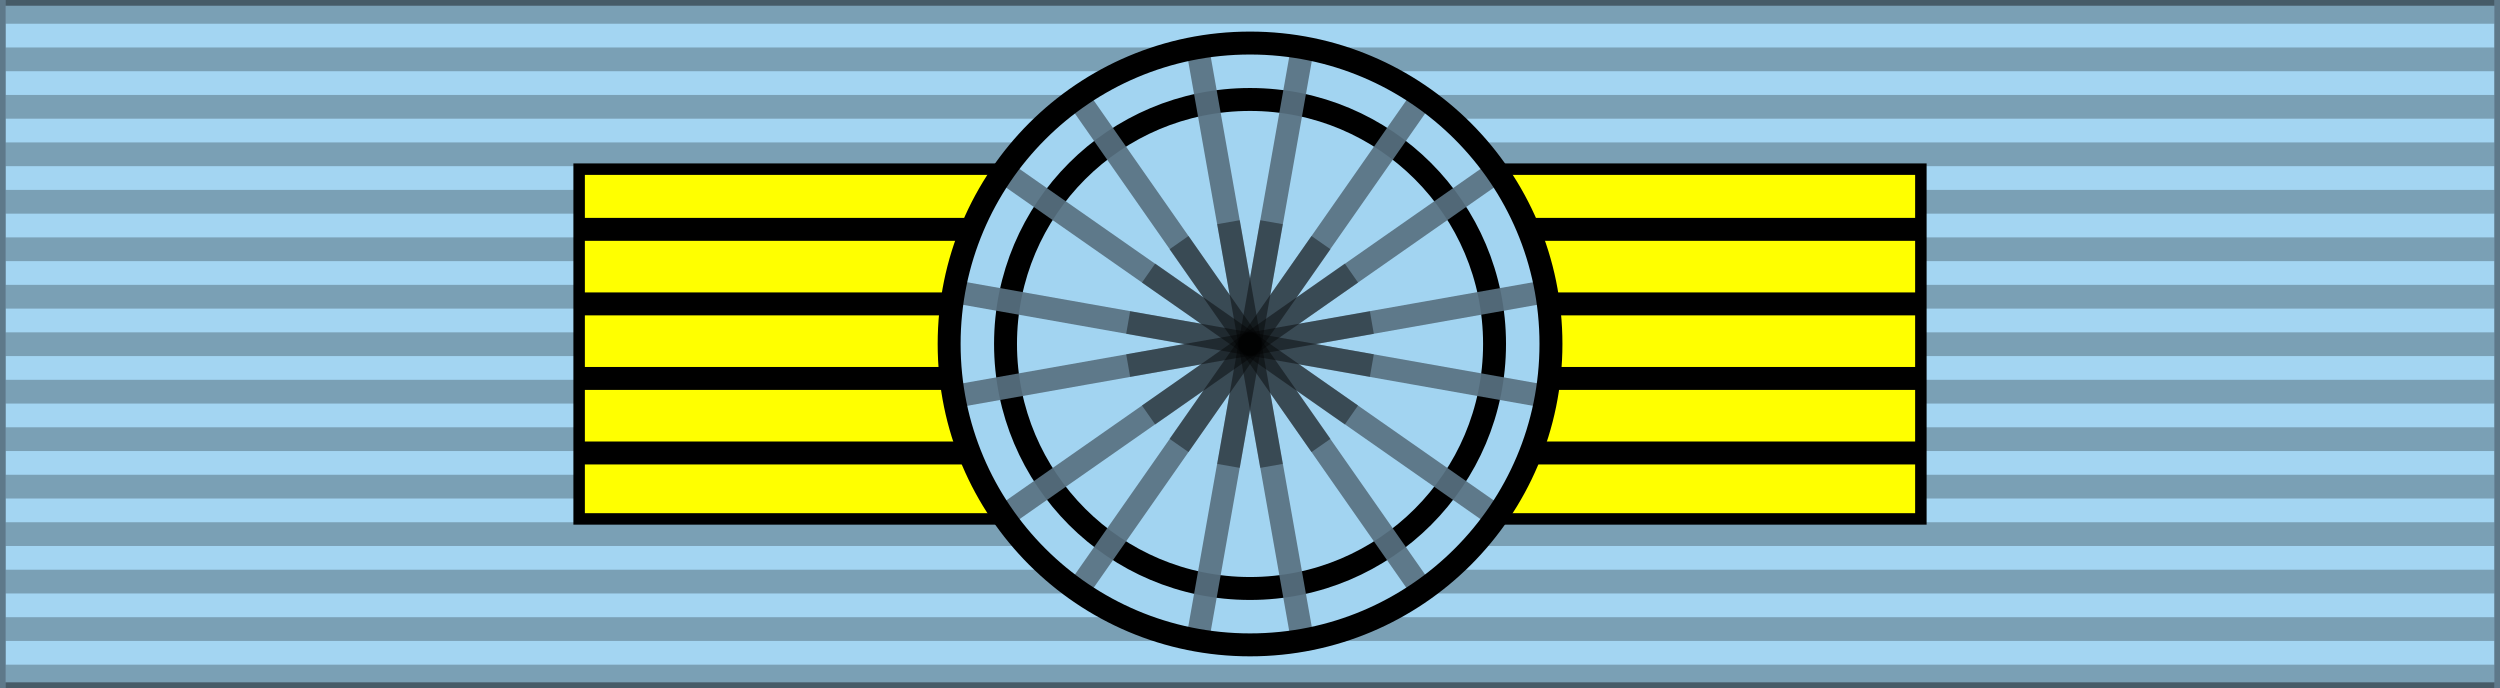 <?xml version="1.0" encoding="UTF-8" standalone="no"?>
<svg
   xmlns:dc="http://purl.org/dc/elements/1.1/"
   xmlns:cc="http://creativecommons.org/ns#"
   xmlns:rdf="http://www.w3.org/1999/02/22-rdf-syntax-ns#"
   xmlns:svg="http://www.w3.org/2000/svg"
   xmlns="http://www.w3.org/2000/svg"
   xmlns:sodipodi="http://sodipodi.sourceforge.net/DTD/sodipodi-0.dtd"
   xmlns:inkscape="http://www.inkscape.org/namespaces/inkscape"
   inkscape:version="1.0 (4035a4fb49, 2020-05-01)"
   sodipodi:docname="BRA - Order of the Southern Cross - Grand Cross BAR.svg"
   id="svg78824"
   version="1.0"
   height="60"
   width="218"
   inkscape:export-filename="D:\1\1-10\New folder\Royal Family Order of Vishwamitra\GWE.png"
   inkscape:export-xdpi="660.55048"
   inkscape:export-ydpi="660.55048">
  <defs
     id="defs78828">
    <inkscape:perspective
       id="perspective2671"
       inkscape:persp3d-origin="109 : 20 : 1"
       inkscape:vp_z="218 : 30 : 1"
       inkscape:vp_y="0 : 1000 : 0"
       inkscape:vp_x="0 : 30 : 1"
       sodipodi:type="inkscape:persp3d" />
    <linearGradient
       id="linearGradient3114">
      <stop
         id="stop3116"
         offset="0"
         style="stop-color:#ffffff;stop-opacity:1;" />
      <stop
         style="stop-color:#ffffff;stop-opacity:1;"
         offset="0.615"
         id="stop3135" />
      <stop
         style="stop-color:#c8c8c8;stop-opacity:1;"
         offset="1"
         id="stop3133" />
    </linearGradient>
    <filter
       height="1"
       y="-2.286e-05"
       width="1"
       x="-7.0701031e-06"
       id="filter906"
       style="color-interpolation-filters:sRGB"
       inkscape:collect="always">
      <feGaussianBlur
         id="feGaussianBlur908"
         stdDeviation="0.001"
         inkscape:collect="always" />
    </filter>
  </defs>
  <sodipodi:namedview
     inkscape:current-layer="layer7"
     inkscape:window-maximized="1"
     inkscape:window-y="-8"
     inkscape:window-x="-8"
     inkscape:cy="-0.51419813"
     inkscape:cx="97.144368"
     inkscape:zoom="1.8439918"
     showgrid="false"
     id="namedview78826"
     inkscape:window-height="705"
     inkscape:window-width="1366"
     inkscape:pageshadow="2"
     inkscape:pageopacity="0"
     guidetolerance="10"
     gridtolerance="10"
     objecttolerance="10"
     borderopacity="1"
     bordercolor="#666666"
     pagecolor="#ffffff"
     inkscape:document-rotation="0" />
  <path
     d="m 0,0 c 72.667,0 145.333,0 218,0 0,20 0,40 0,60 C 145.333,60 72.667,60 0,60 0,40 0,20 0,0 Z"
     style="fill:#a2d4f1;fill-opacity:0.988;stroke:#587182;stroke-opacity:0.918"
     id="path78746" />
  <g
     style="display:inline"
     id="g13377"
     transform="translate(0,80)">
    <g
       style="display:inline;opacity:0.996"
       inkscape:label="colour"
       id="layer3" />
    <g
       style="display:inline"
       inkscape:label="colour2"
       id="layer9" />
  </g>
  <g
     sodipodi:insensitive="true"
     inkscape:groupmode="layer"
     id="layer5"
     inkscape:label="Layer 1"
     style="display:inline;filter:url(#filter906)" />
  <g
     sodipodi:insensitive="true"
     inkscape:groupmode="layer"
     id="layer6"
     inkscape:label="Layer 2">
    <path
       style="fill:#000000;fill-opacity:1"
       id="path78748"
       stroke-dasharray="2.07"
       stroke-opacity="0.25"
       stroke-width="217"
       stroke="#000000"
       fill="none"
       d="M 109,0 V 60" />
  </g>
  <g
     inkscape:groupmode="layer"
     id="layer7"
     inkscape:label="Layer 3">
    <g
       id="g78752"
       stroke-width="1"
       stroke="#000000">
      <path
         id="path78750"
         fill="#ffff00"
         d="m 50.5,14.75 h 117 v 30.5 h -117 z" />
    </g>
    <g
       fill="none"
       stroke="#000000"
       stroke-width="2"
       id="g920">
      <path
         d="m 50.5,20 h 117"
         id="path912" />
      <path
         d="m 50.5,26.5 h 117"
         id="path914" />
      <path
         d="m 50.5,33 h 117"
         id="path916" />
      <path
         d="m 50.5,39.5 h 117"
         id="path918" />
    </g>
    <g
       id="g980"
       inkscape:label="rosett"
       style="display:inline"
       transform="translate(0,80)">
      <g
         id="g922"
         transform="translate(-0.064,-7.5)" />
      <g
         transform="translate(0,-80)"
         id="g978">
        <circle
           style="display:inline;overflow:visible;visibility:visible;fill:#a2d4f1;fill-opacity:1;fill-rule:evenodd;stroke:none;stroke-width:0.981;stroke-linecap:butt;stroke-linejoin:miter;stroke-miterlimit:4;stroke-dasharray:none;stroke-dashoffset:0;stroke-opacity:1;marker:none;marker-start:none;marker-mid:none;marker-end:none"
           id="circle924"
           transform="matrix(1.019,0,0,1.019,208.102,-122.602)"
           cx="-97.25"
           cy="149.75"
           r="25.75" />
        <path
           id="path926"
           d="M 109.25,30.25 94.25,8.75 104.25,4.75 Z"
           style="display:inline;opacity:0.99;fill:#a2d4f1;fill-opacity:1;fill-rule:evenodd;stroke:none;stroke-width:1px;stroke-linecap:butt;stroke-linejoin:miter;stroke-opacity:1" />
        <path
           id="path928"
           d="m 109.25,30 4.5,-25.75 9.75,4.5 z"
           style="display:inline;opacity:0.99;fill:#a2d4f1;fill-opacity:1;fill-rule:evenodd;stroke:none;stroke-width:1px;stroke-linecap:butt;stroke-linejoin:miter;stroke-opacity:1" />
        <path
           id="path930"
           d="m 108.983,30.125 21.39,-14.938 4.243,10.253 z"
           style="display:inline;fill:#a2d4f1;fill-opacity:1;fill-rule:evenodd;stroke:none;stroke-width:1px;stroke-linecap:butt;stroke-linejoin:miter;stroke-opacity:1" />
        <path
           id="path932"
           d="m 108.983,30.036 25.809,4.773 -4.331,10.253 z"
           style="display:inline;fill:#a2d4f1;fill-opacity:1;fill-rule:evenodd;stroke:none;stroke-width:1px;stroke-linecap:butt;stroke-linejoin:miter;stroke-opacity:1" />
        <path
           id="path934"
           d="m 109.071,30.036 15.026,21.567 -10.518,4.154 z"
           style="display:inline;opacity:0.99;fill:#a2d4f1;fill-opacity:1;fill-rule:evenodd;stroke:none;stroke-width:1px;stroke-linecap:butt;stroke-linejoin:miter;stroke-opacity:1" />
        <path
           id="path936"
           d="m 109.071,29.948 -4.596,25.809 -10.341,-4.596 z"
           style="display:inline;opacity:0.99;fill:#a2d4f1;fill-opacity:1;fill-rule:evenodd;stroke:none;stroke-width:1px;stroke-linecap:butt;stroke-linejoin:miter;stroke-opacity:1" />
        <path
           id="path938"
           d="M 109.071,29.948 87.416,45.151 83.173,34.633 Z"
           style="display:inline;fill:#a2d4f1;fill-opacity:1;fill-rule:evenodd;stroke:none;stroke-width:1px;stroke-linecap:butt;stroke-linejoin:miter;stroke-opacity:1" />
        <path
           id="path940"
           d="M 108.983,30.036 87.593,15.099 83.262,25.529 Z"
           style="display:inline;fill:#a2d4f1;fill-opacity:1;fill-rule:evenodd;stroke:none;stroke-width:1px;stroke-linecap:butt;stroke-linejoin:miter;stroke-opacity:1" />
        <circle
           transform="matrix(0.828,0,0,0.828,189.526,-93.998)"
           id="circle942"
           style="display:inline;overflow:visible;visibility:visible;fill:none;fill-opacity:1;fill-rule:evenodd;stroke:#000000;stroke-width:2.415;stroke-linecap:butt;stroke-linejoin:miter;stroke-miterlimit:4;stroke-dasharray:none;stroke-dashoffset:0;stroke-opacity:1;marker:none;marker-start:none;marker-mid:none;marker-end:none"
           cx="-97.25"
           cy="149.75"
           r="25.75" />
        <path
           id="path944"
           d="m 113.537,4.399 -9.075,51.202"
           style="fill:#023d20;fill-opacity:1;fill-rule:evenodd;stroke:#587182;stroke-width:2;stroke-linecap:butt;stroke-linejoin:miter;stroke-miterlimit:4;stroke-dasharray:none;stroke-opacity:0.918" />
        <path
           id="path946"
           d="m 104.463,4.399 9.075,51.202"
           style="display:inline;fill:#ffffff;fill-opacity:1;fill-rule:evenodd;stroke:#587182;stroke-width:2;stroke-linecap:butt;stroke-linejoin:miter;stroke-miterlimit:4;stroke-dasharray:none;stroke-opacity:0.918" />
        <path
           id="path948"
           d="M 134.601,34.537 83.399,25.463"
           style="fill:#023d20;fill-opacity:1;fill-rule:evenodd;stroke:#587182;stroke-width:2;stroke-linecap:butt;stroke-linejoin:miter;stroke-miterlimit:4;stroke-dasharray:none;stroke-opacity:0.918" />
        <path
           id="path950"
           d="M 134.601,25.463 83.399,34.537"
           style="display:inline;fill:#023d20;fill-opacity:1;fill-rule:evenodd;stroke:#587182;stroke-width:2;stroke-linecap:butt;stroke-linejoin:miter;stroke-miterlimit:4;stroke-dasharray:none;stroke-opacity:0.918" />
        <path
           id="path952"
           d="M 130.311,15.106 87.689,44.894"
           style="fill:#023d20;fill-opacity:1;fill-rule:evenodd;stroke:#587182;stroke-width:2;stroke-linecap:butt;stroke-linejoin:miter;stroke-miterlimit:4;stroke-dasharray:none;stroke-opacity:0.918" />
        <path
           id="path954"
           d="M 123.894,8.689 94.106,51.311"
           style="display:inline;fill:#023d20;fill-opacity:1;fill-rule:evenodd;stroke:#587182;stroke-width:2;stroke-linecap:butt;stroke-linejoin:miter;stroke-miterlimit:4;stroke-dasharray:none;stroke-opacity:0.918" />
        <path
           id="path956"
           d="M 123.894,51.311 94.106,8.689"
           style="fill:#023d20;fill-opacity:1;fill-rule:evenodd;stroke:#587182;stroke-width:2;stroke-linecap:butt;stroke-linejoin:miter;stroke-miterlimit:4;stroke-dasharray:none;stroke-opacity:0.918" />
        <path
           id="path958"
           d="M 130.311,44.894 87.689,15.106"
           style="display:inline;fill:#023d20;fill-opacity:1;fill-rule:evenodd;stroke:#587182;stroke-width:2;stroke-linecap:butt;stroke-linejoin:miter;stroke-miterlimit:4;stroke-dasharray:none;stroke-opacity:0.918" />
        <path
           id="path960"
           d="m 109.891,19.203 -3.75,21.25 1.969,0.344 3.75,-21.25 z"
           style="display:inline;fill:#000000;fill-opacity:0.392;fill-rule:evenodd;stroke:none;stroke-width:2;stroke-linecap:butt;stroke-linejoin:miter;stroke-miterlimit:4;stroke-dasharray:none;stroke-opacity:1" />
        <path
           id="path962"
           d="m 108.109,19.203 -1.969,0.344 3.75,21.25 1.969,-0.344 z"
           style="display:inline;fill:#000000;fill-opacity:0.392;fill-rule:evenodd;stroke:none;stroke-width:2;stroke-linecap:butt;stroke-linejoin:miter;stroke-miterlimit:4;stroke-dasharray:none;stroke-opacity:1" />
        <path
           id="path964"
           d="m 98.547,27.141 -0.344,1.969 21.25,3.75 0.344,-1.969 z"
           style="display:inline;fill:#000000;fill-opacity:0.392;fill-rule:evenodd;stroke:none;stroke-width:2;stroke-linecap:butt;stroke-linejoin:miter;stroke-miterlimit:4;stroke-dasharray:none;stroke-opacity:1" />
        <path
           id="path966"
           d="m 119.453,27.141 -21.25,3.75 0.344,1.969 21.25,-3.75 z"
           style="display:inline;fill:#000000;fill-opacity:0.392;fill-rule:evenodd;stroke:none;stroke-width:2;stroke-linecap:butt;stroke-linejoin:miter;stroke-miterlimit:4;stroke-dasharray:none;stroke-opacity:1" />
        <path
           id="path968"
           d="m 117.266,22.984 -17.688,12.375 1.156,1.656 17.688,-12.375 z"
           style="display:inline;fill:#000000;fill-opacity:0.392;fill-rule:evenodd;stroke:none;stroke-width:2;stroke-linecap:butt;stroke-linejoin:miter;stroke-miterlimit:4;stroke-dasharray:none;stroke-opacity:1" />
        <path
           id="path970"
           d="m 114.359,20.578 -12.375,17.688 1.656,1.156 12.375,-17.688 z"
           style="display:inline;fill:#000000;fill-opacity:0.392;fill-rule:evenodd;stroke:none;stroke-width:2;stroke-linecap:butt;stroke-linejoin:miter;stroke-miterlimit:4;stroke-dasharray:none;stroke-opacity:1" />
        <path
           id="path972"
           d="m 103.641,20.578 -1.656,1.156 12.375,17.688 1.656,-1.156 z"
           style="display:inline;fill:#000000;fill-opacity:0.392;fill-rule:evenodd;stroke:none;stroke-width:2;stroke-linecap:butt;stroke-linejoin:miter;stroke-miterlimit:4;stroke-dasharray:none;stroke-opacity:1" />
        <path
           id="path974"
           d="m 100.734,22.984 -1.156,1.656 17.688,12.375 1.156,-1.656 z"
           style="display:inline;fill:#000000;fill-opacity:0.392;fill-rule:evenodd;stroke:none;stroke-width:2;stroke-linecap:butt;stroke-linejoin:miter;stroke-miterlimit:4;stroke-dasharray:none;stroke-opacity:1" />
        <circle
           transform="matrix(1.019,0,0,1.019,208.102,-122.602)"
           id="circle976"
           style="display:inline;overflow:visible;visibility:visible;fill:none;fill-opacity:1;fill-rule:evenodd;stroke:#000000;stroke-width:1.963;stroke-linecap:butt;stroke-linejoin:miter;stroke-miterlimit:4;stroke-dasharray:none;stroke-dashoffset:0;stroke-opacity:1;marker:none;marker-start:none;marker-mid:none;marker-end:none"
           cx="-97.25"
           cy="149.75"
           r="25.75" />
      </g>
    </g>
  </g>
</svg>
